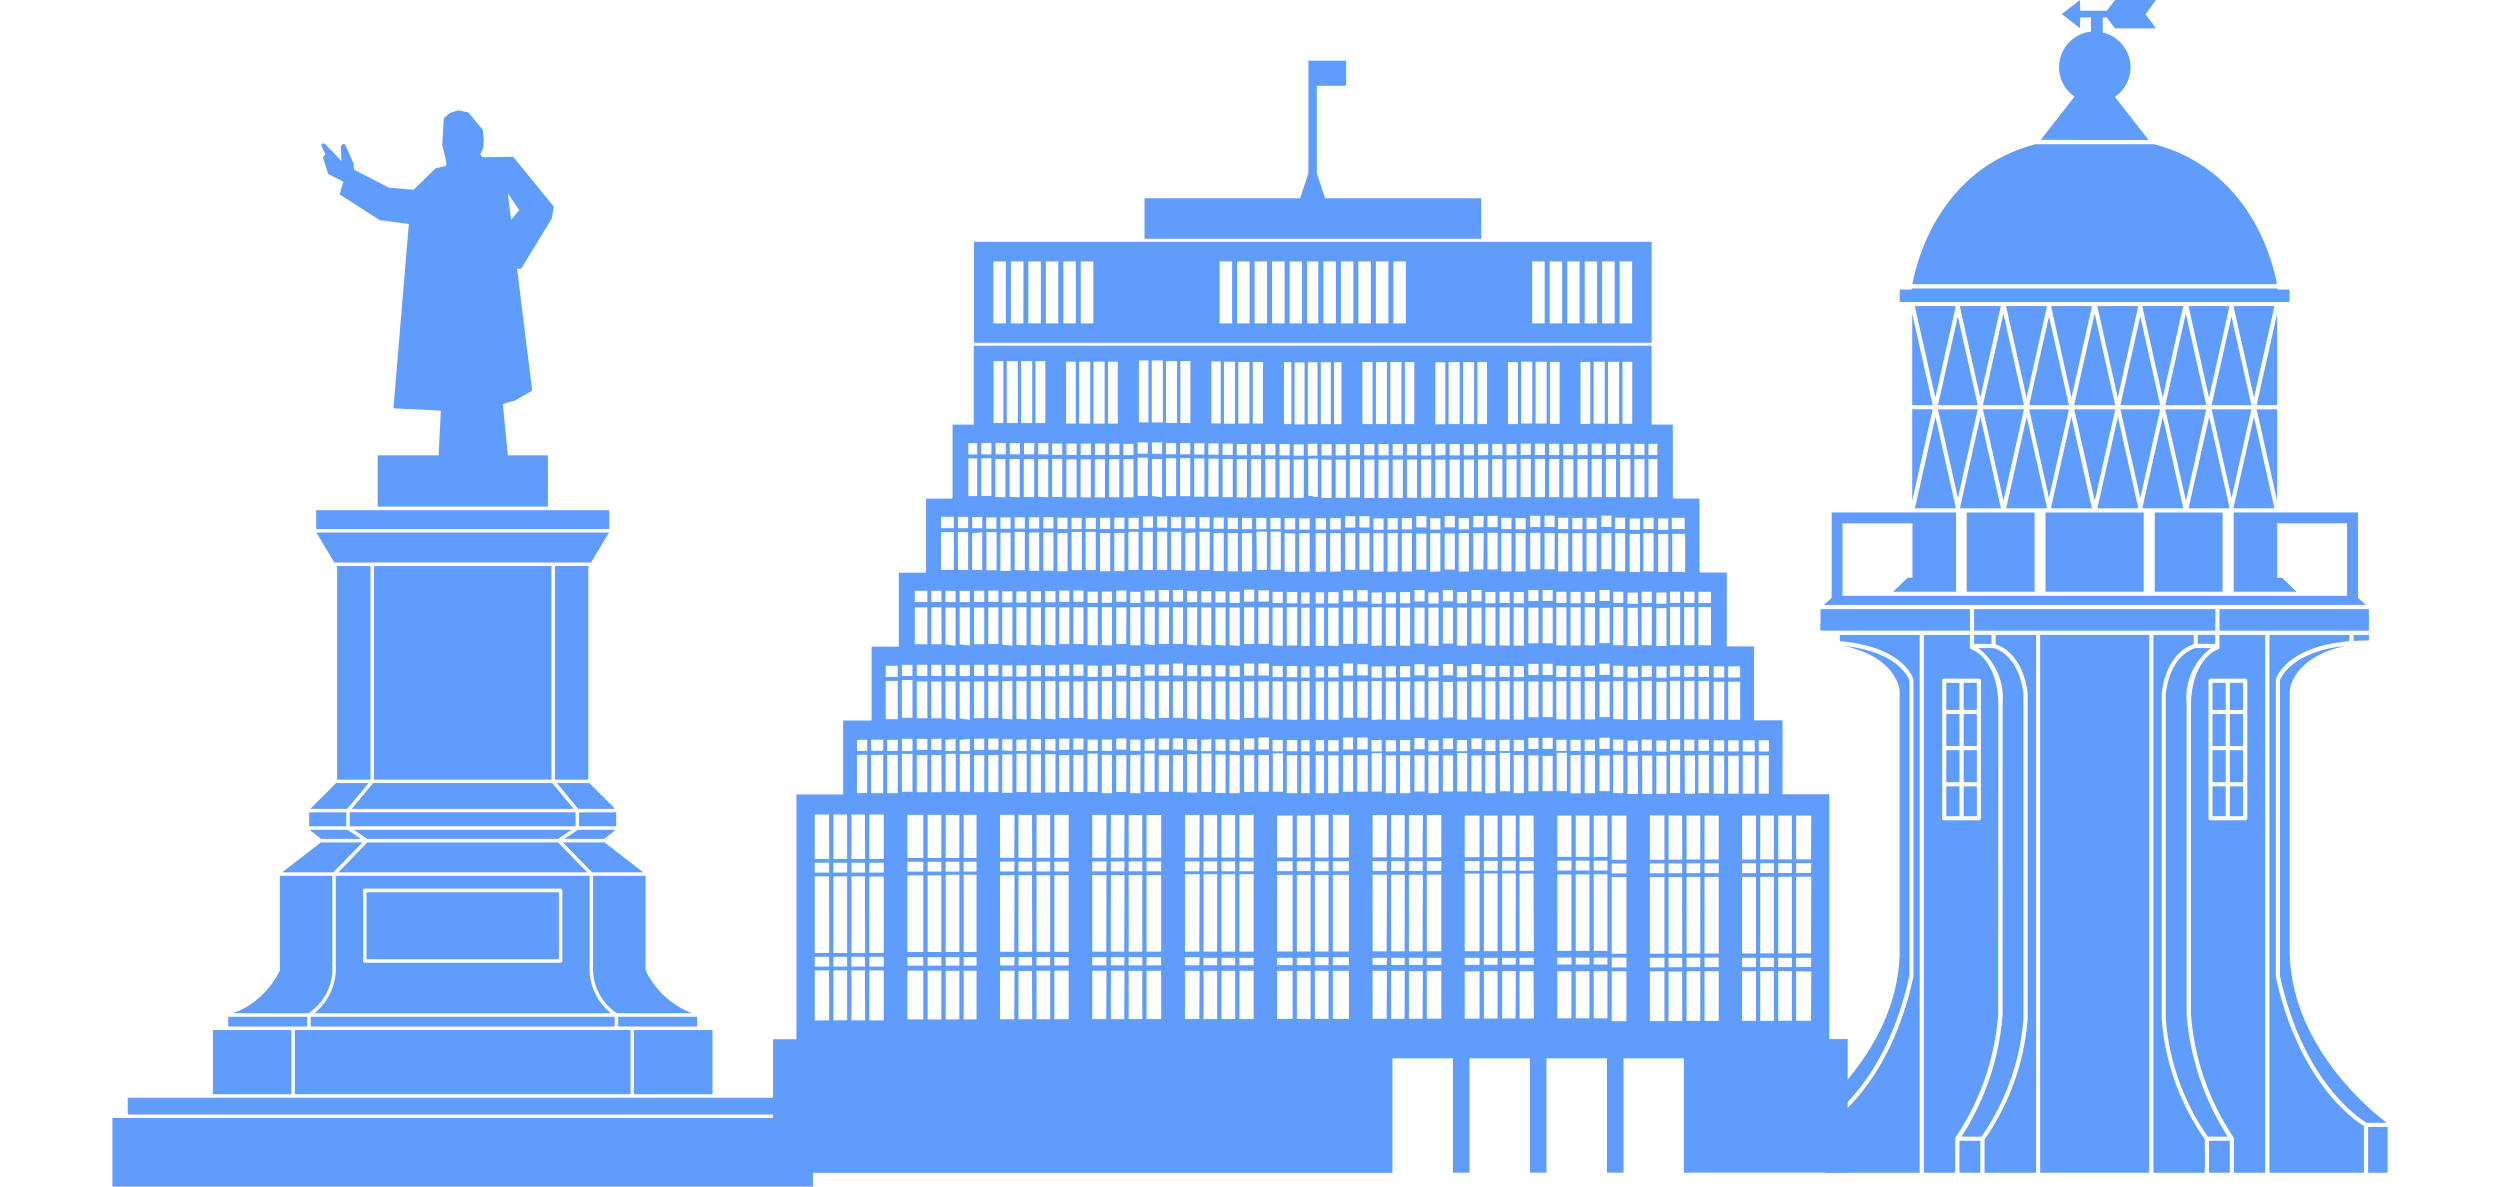 <svg xmlns="http://www.w3.org/2000/svg" width="101.999" height="48.416" viewBox="0 0 111.999 58.416">
  <g id="Layer_2" data-name="Layer 2" transform="translate(0)">
    <g id="Layer_1" data-name="Layer 1" transform="translate(0 0)">
      <path id="Path_42750" data-name="Path 42750" d="M3117.64,607.55l1.01,4.509,1-4.469-.008-.04Z" transform="translate(-3024.424 -592.482)" fill="#609cfc"/>
      <path id="Path_42751" data-name="Path 42751" d="M3134.731,607.59l1,4.469,1.011-4.509h-2Z" transform="translate(-3039.292 -592.482)" fill="#609cfc"/>
      <path id="Path_42752" data-name="Path 42752" d="M3143.42,614.879h2.021l-1.011-4.509Z" transform="translate(-3046.852 -594.935)" fill="#609cfc"/>
      <path id="Path_42753" data-name="Path 42753" d="M3119.656,653.9l-1-4.469-1.01,4.509h2Z" transform="translate(-3024.424 -628.916)" fill="#609cfc"/>
      <path id="Path_42754" data-name="Path 42754" d="M3102.216,653.939l-1.011-4.509-1,4.469.009.04Z" transform="translate(-3009.252 -628.916)" fill="#609cfc"/>
      <path id="Path_42755" data-name="Path 42755" d="M3082.13,651.125l1.01-4.508h-1.01Z" transform="translate(-2993.532 -626.47)" fill="#609cfc"/>
      <path id="Path_42756" data-name="Path 42756" d="M3100.2,607.59l1,4.469,1.012-4.509h-2Z" transform="translate(-3009.252 -592.482)" fill="#609cfc"/>
      <path id="Path_42757" data-name="Path 42757" d="M3083.12,607.55l1.01,4.509,1-4.469-.01-.04Z" transform="translate(-2994.394 -592.482)" fill="#609cfc"/>
      <path id="Path_42758" data-name="Path 42758" d="M3082.13,614.879h1.01l-1.01-4.509Z" transform="translate(-2993.532 -594.935)" fill="#609cfc"/>
      <path id="Path_42759" data-name="Path 42759" d="M3136.735,653.939l-1.01-4.509-1,4.469.009.04Z" transform="translate(-3039.291 -628.916)" fill="#609cfc"/>
      <path id="Path_42760" data-name="Path 42760" d="M3109.9,651.125l1.01-4.508h-2.021Z" transform="translate(-3016.811 -626.47)" fill="#609cfc"/>
      <path id="Path_42761" data-name="Path 42761" d="M3103.819,739.211c-.252-1.91-1.364-2.211-1.481-2.231h-.75a3.07,3.07,0,0,1,1.206,2.731v15.3a12.876,12.876,0,0,1-2.024,6.022h.984a11.747,11.747,0,0,0,2.065-5.786Z" transform="translate(-3009.747 -705.079)" fill="#609cfc"/>
      <rect id="Rectangle_4130" data-name="Rectangle 4130" width="0.856" height="0.445" transform="translate(91.644 31.251)" fill="#609cfc"/>
      <path id="Path_42762" data-name="Path 42762" d="M3126.4,615.836h1.958l-.983-4.366Z" transform="translate(-3032.045 -595.893)" fill="#609cfc"/>
      <path id="Path_42763" data-name="Path 42763" d="M3127.374,650.984l.983-4.364H3126.4Z" transform="translate(-3032.045 -626.47)" fill="#609cfc"/>
      <path id="Path_42764" data-name="Path 42764" d="M3085.135,653.9l-1-4.469-1.01,4.509h2Z" transform="translate(-2994.394 -628.916)" fill="#609cfc"/>
      <path id="Path_42765" data-name="Path 42765" d="M3108.889,614.879h2.021l-1.01-4.509Z" transform="translate(-3016.811 -594.935)" fill="#609cfc"/>
      <path id="Path_42766" data-name="Path 42766" d="M3093.828,646.62h-1.958l.984,4.364Z" transform="translate(-3002.005 -626.47)" fill="#609cfc"/>
      <path id="Path_42767" data-name="Path 42767" d="M3091.87,615.836h1.958l-.978-4.366Z" transform="translate(-3002.005 -595.893)" fill="#609cfc"/>
      <rect id="Rectangle_4131" data-name="Rectangle 4131" width="0.65" height="1.574" transform="translate(91.13 35.151)" fill="#609cfc"/>
      <path id="Path_42768" data-name="Path 42768" d="M3090.259,735.382c-.065-2.262-1.317-2.669-1.33-2.672a.1.1,0,0,1-.072-.1V732h-2.263v26.477h1.54V756.8a.086.086,0,0,1,.008-.036v-.01l.008-.015a12.524,12.524,0,0,0,2.1-6.067Zm-.855,5.646a.1.1,0,0,1-.1.1h-1.712a.1.1,0,0,1-.1-.1v-6.772a.1.1,0,0,1,.1-.1h1.711a.1.1,0,0,1,.1.1Z" transform="translate(-2997.42 -700.746)" fill="#609cfc"/>
      <rect id="Rectangle_4132" data-name="Rectangle 4132" width="0.65" height="1.335" transform="translate(90.274 33.611)" fill="#609cfc"/>
      <rect id="Rectangle_4133" data-name="Rectangle 4133" width="0.65" height="1.335" transform="translate(91.13 33.611)" fill="#609cfc"/>
      <rect id="Rectangle_4134" data-name="Rectangle 4134" width="1.026" height="1.574" transform="translate(90.924 56.157)" fill="#609cfc"/>
      <rect id="Rectangle_4135" data-name="Rectangle 4135" width="0.65" height="1.471" transform="translate(91.13 38.709)" fill="#609cfc"/>
      <path id="Path_42769" data-name="Path 42769" d="M3110.031,732.465c.3.093,1.33.54,1.574,2.392a.033.033,0,0,1,0,.014v16.046a11.933,11.933,0,0,1-2.121,5.919v1.642h2.539V732h-1.99Z" transform="translate(-3017.325 -700.746)" fill="#609cfc"/>
      <rect id="Rectangle_4136" data-name="Rectangle 4136" width="0.65" height="1.471" transform="translate(90.274 38.709)" fill="#609cfc"/>
      <path id="Path_42770" data-name="Path 42770" d="M3130.54,731.99v26.479h5.371V731.99h-5.371Z" transform="translate(-3035.646 -700.738)" fill="#609cfc"/>
      <rect id="Rectangle_4137" data-name="Rectangle 4137" width="0.958" height="2.257" transform="translate(83.158 54.935)" fill="#609cfc"/>
      <path id="Path_42771" data-name="Path 42771" d="M3133.425,498.573h2.656l-1.658-2.124a1.76,1.76,0,0,0-.6-3.168v-.732h.2l.41.53h2.01l-.512-.7.512-.7h-2.01l-.41.53h-1.311l-.007-.53s-.6.464-.843.65c-.021.019-.04.032-.054.044l.054.044c.244.191.843.65.843.65l.007-.53h.532v.7a1.761,1.761,0,0,0-.81,3.2l-1.659,2.124Z" transform="translate(-3035.846 -491.681)" fill="#609cfc"/>
      <path id="Path_42772" data-name="Path 42772" d="M3045.922,752.351V737.8c-.047-.13-.574-1.417-3.261-1.7,2.725.578,2.782,2.236,2.782,2.236v13.005c-.161,4.7-4.292,7.888-4.777,8.246h.984C3041.919,759.43,3044.761,757.675,3045.922,752.351Z" transform="translate(-2957.464 -704.313)" fill="#609cfc"/>
      <path id="Path_42773" data-name="Path 42773" d="M3048.167,732h-.754v.275c.267,0,.521.009.754.025Z" transform="translate(-2963.327 -701.284)" fill="#609cfc"/>
      <path id="Path_42774" data-name="Path 42774" d="M3054.766,722.25h-7.356v1.057h7.356Z" transform="translate(-2963.326 -692.264)" fill="#609cfc"/>
      <path id="Path_42775" data-name="Path 42775" d="M3078.01,601.537h18.581v-.615h-.581a.27.27,0,0,0-.008-.052h-18.011l-.007.052h-.582v.615Z" transform="translate(-2989.418 -586.67)" fill="#609cfc"/>
      <rect id="Rectangle_4138" data-name="Rectangle 4138" width="0.65" height="1.574" transform="translate(90.274 36.93)" fill="#609cfc"/>
      <path id="Path_42776" data-name="Path 42776" d="M3049.958,732.311c3.132.266,3.6,1.812,3.621,1.884a.262.262,0,0,1,0,.028V748.8a.147.147,0,0,1,0,.021c-1.14,5.254-3.924,7.105-4.343,7.359v2.3h4.65V732h-3.934Z" transform="translate(-2964.92 -700.746)" fill="#609cfc"/>
      <rect id="Rectangle_4139" data-name="Rectangle 4139" width="0.65" height="1.574" transform="translate(91.13 36.93)" fill="#609cfc"/>
      <rect id="Rectangle_4140" data-name="Rectangle 4140" width="0.65" height="1.574" transform="translate(90.274 35.151)" fill="#609cfc"/>
      <rect id="Rectangle_4141" data-name="Rectangle 4141" width="3.343" height="3.9" transform="translate(91.279 25.229)" fill="#609cfc"/>
      <path id="Path_42777" data-name="Path 42777" d="M3169.26,607.59l1,4.469,1.01-4.509h-2Z" transform="translate(-3069.331 -592.482)" fill="#609cfc"/>
      <path id="Path_42778" data-name="Path 42778" d="M3152.17,607.55l1.01,4.509,1-4.469-.009-.04Z" transform="translate(-3054.464 -592.482)" fill="#609cfc"/>
      <path id="Path_42779" data-name="Path 42779" d="M3170.263,649.43l-1,4.469.01.04h2Z" transform="translate(-3069.33 -628.916)" fill="#609cfc"/>
      <path id="Path_42780" data-name="Path 42780" d="M3188.717,653.9l-1-4.469-1.011,4.509h2Z" transform="translate(-3084.502 -628.916)" fill="#609cfc"/>
      <path id="Path_42781" data-name="Path 42781" d="M3213.484,646.62h-1.011l1.011,4.508Z" transform="translate(-3106.921 -626.47)" fill="#609cfc"/>
      <path id="Path_42782" data-name="Path 42782" d="M3145.446,646.62h-2.021l1.01,4.508Z" transform="translate(-3046.852 -626.47)" fill="#609cfc"/>
      <path id="Path_42783" data-name="Path 42783" d="M3186.7,607.55l1.01,4.509,1-4.469-.009-.04Z" transform="translate(-3084.501 -592.482)" fill="#609cfc"/>
      <path id="Path_42784" data-name="Path 42784" d="M3205.8,607.55h-2l-.009.04,1,4.469Z" transform="translate(-3099.369 -592.482)" fill="#609cfc"/>
      <path id="Path_42785" data-name="Path 42785" d="M3213.484,610.37l-1.011,4.509h1.011Z" transform="translate(-3106.921 -594.935)" fill="#609cfc"/>
      <path id="Path_42786" data-name="Path 42786" d="M3154.187,653.9l-1-4.469-1.01,4.509h2Z" transform="translate(-3054.464 -628.916)" fill="#609cfc"/>
      <path id="Path_42787" data-name="Path 42787" d="M3178.962,651.125l1-4.505h-2.02Z" transform="translate(-3076.889 -626.47)" fill="#609cfc"/>
      <path id="Path_42788" data-name="Path 42788" d="M3179.133,755.027v-15.3a3.071,3.071,0,0,1,1.206-2.73h-.75c-.116.026-1.228.32-1.48,2.231v16.033a11.727,11.727,0,0,0,2.066,5.786h.983A13.044,13.044,0,0,1,3179.133,755.027Z" transform="translate(-3077.029 -705.096)" fill="#609cfc"/>
      <rect id="Rectangle_4142" data-name="Rectangle 4142" width="0.856" height="0.445" transform="translate(102.659 31.251)" fill="#609cfc"/>
      <path id="Path_42789" data-name="Path 42789" d="M3160.929,615.836h1.957l-.978-4.366Z" transform="translate(-3062.083 -595.893)" fill="#609cfc"/>
      <path id="Path_42790" data-name="Path 42790" d="M3162.887,646.62h-1.957l.979,4.364Z" transform="translate(-3062.083 -626.47)" fill="#609cfc"/>
      <path id="Path_42791" data-name="Path 42791" d="M3205.8,653.939l-1.011-4.509-1,4.469.008.04Z" transform="translate(-3099.37 -628.916)" fill="#609cfc"/>
      <path id="Path_42792" data-name="Path 42792" d="M3177.95,614.879h2.016l-1.009-4.509Z" transform="translate(-3076.891 -594.935)" fill="#609cfc"/>
      <path id="Path_42793" data-name="Path 42793" d="M3197.407,646.62h-1.957l.983,4.364Z" transform="translate(-3092.114 -626.47)" fill="#609cfc"/>
      <path id="Path_42794" data-name="Path 42794" d="M3195.45,615.836h1.957l-.979-4.366Z" transform="translate(-3092.114 -595.893)" fill="#609cfc"/>
      <rect id="Rectangle_4143" data-name="Rectangle 4143" width="0.65" height="1.574" transform="translate(103.379 35.151)" fill="#609cfc"/>
      <path id="Path_42795" data-name="Path 42795" d="M3189.026,732.614a.1.1,0,0,1-.073.1c-.014,0-1.265.415-1.331,2.673v15.288a12.5,12.5,0,0,0,2.1,6.067.042.042,0,0,1,.007.015l.007.01a.114.114,0,0,1,0,.036v1.672h1.54V732h-2.257Zm1.369,1.642v6.774a.1.1,0,0,1-.029.07.1.1,0,0,1-.069.029h-1.712a.1.1,0,0,1-.1-.1v-6.774a.1.1,0,0,1,.1-.1h1.71a.1.1,0,0,1,.1.1Z" transform="translate(-3085.302 -700.746)" fill="#609cfc"/>
      <rect id="Rectangle_4144" data-name="Rectangle 4144" width="0.65" height="1.335" transform="translate(104.233 33.611)" fill="#609cfc"/>
      <rect id="Rectangle_4145" data-name="Rectangle 4145" width="0.65" height="1.335" transform="translate(103.379 33.611)" fill="#609cfc"/>
      <rect id="Rectangle_4146" data-name="Rectangle 4146" width="1.026" height="1.574" transform="translate(103.207 56.157)" fill="#609cfc"/>
      <rect id="Rectangle_4147" data-name="Rectangle 4147" width="0.65" height="1.471" transform="translate(103.379 38.709)" fill="#609cfc"/>
      <path id="Path_42796" data-name="Path 42796" d="M3173.823,734.871v-.019c.244-1.852,1.268-2.3,1.574-2.392V732h-1.984v26.479h2.531V756.84a11.949,11.949,0,0,1-2.122-5.918Z" transform="translate(-3072.941 -700.746)" fill="#609cfc"/>
      <rect id="Rectangle_4148" data-name="Rectangle 4148" width="0.65" height="1.471" transform="translate(104.233 38.709)" fill="#609cfc"/>
      <rect id="Rectangle_4149" data-name="Rectangle 4149" width="0.958" height="2.257" transform="translate(111.041 55.473)" fill="#609cfc"/>
      <path id="Path_42797" data-name="Path 42797" d="M3221.792,751.3V738.3s.056-1.656,2.781-2.236c-2.687.286-3.212,1.574-3.261,1.7v14.557c1.157,5.32,4.008,7.082,4.27,7.23h.984C3226.081,759.188,3221.95,756,3221.792,751.3Z" transform="translate(-3114.611 -704.279)" fill="#609cfc"/>
      <path id="Path_42798" data-name="Path 42798" d="M3249.946,732.271V732h-.755v.3C3249.425,732.279,3249.671,732.271,3249.946,732.271Z" transform="translate(-3138.865 -700.746)" fill="#609cfc"/>
      <path id="Path_42799" data-name="Path 42799" d="M3100.131,553.153c-.207-1.127-1.321-5.648-6.055-6.893h-5.837c-4.733,1.246-5.853,5.767-6.056,6.893h17.947Z" transform="translate(-2993.576 -539.163)" fill="#609cfc"/>
      <path id="Path_42800" data-name="Path 42800" d="M3205.767,722.25h-7.355v1.06h7.355Z" transform="translate(-3094.689 -692.264)" fill="#609cfc"/>
      <path id="Path_42801" data-name="Path 42801" d="M3116.468,723.31h.959v-1.06H3105.55v1.06Z" transform="translate(-3013.906 -692.264)" fill="#609cfc"/>
      <rect id="Rectangle_4150" data-name="Rectangle 4150" width="0.65" height="1.574" transform="translate(104.233 36.93)" fill="#609cfc"/>
      <path id="Path_42802" data-name="Path 42802" d="M3217.654,748.82a.144.144,0,0,1,0-.021V734.221a.129.129,0,0,1,0-.027c.021-.072.492-1.617,3.621-1.884V732h-3.935v26.477h4.653v-2.3C3221.579,755.929,3218.786,754.072,3217.654,748.82Z" transform="translate(-3111.157 -700.746)" fill="#609cfc"/>
      <rect id="Rectangle_4151" data-name="Rectangle 4151" width="0.65" height="1.574" transform="translate(103.379 36.93)" fill="#609cfc"/>
      <rect id="Rectangle_4152" data-name="Rectangle 4152" width="0.65" height="1.574" transform="translate(104.233 35.151)" fill="#609cfc"/>
      <path id="Path_42803" data-name="Path 42803" d="M3075.266,690.23l-.388-.351v-4.2h-6.119v3.9h3.094l-.712-.689h-.24v-2.677h3.442v3.568h-24.838v-3.568h3.443v2.677h-.24l-.712.689h3.095v-3.9h-6.12v4.2l-.388.351h26.683Z" transform="translate(-2964.337 -660.451)" fill="#609cfc"/>
      <rect id="Rectangle_4153" data-name="Rectangle 4153" width="3.343" height="3.9" transform="translate(100.534 25.229)" fill="#609cfc"/>
      <path id="Path_42804" data-name="Path 42804" d="M3137.44,689.58v-3.9h-4.833v3.9Z" transform="translate(-3037.448 -660.451)" fill="#609cfc"/>
      <path id="Path_42805" data-name="Path 42805" d="M86.484,713.025V702.51H84.812l.03.051v10.464Z" transform="translate(-73.781 -674.646)" fill="#609cfc"/>
      <path id="Path_42806" data-name="Path 42806" d="M74.64,802.34l.56.446h1.967l-.661-.446Z" transform="translate(-64.933 -761.492)" fill="#609cfc"/>
      <path id="Path_42807" data-name="Path 42807" d="M68.2,807.1H66.148l-1.908,1.475h2.518Z" transform="translate(-55.885 -765.633)" fill="#609cfc"/>
      <path id="Path_42808" data-name="Path 42808" d="M50.669,824.159V819.77H48.088v4.652a4.209,4.209,0,0,1-2.288,2.112h3.693A2.643,2.643,0,0,0,50.669,824.159Z" transform="translate(-39.843 -776.656)" fill="#609cfc"/>
      <path id="Path_42809" data-name="Path 42809" d="M77.752,784.65h-1.6l-1.271,1.271H76.7Z" transform="translate(-65.142 -746.103)" fill="#609cfc"/>
      <rect id="Rectangle_4154" data-name="Rectangle 4154" width="3.864" height="3.16" transform="translate(4.946 50.706)" fill="#609cfc"/>
      <path id="Path_42810" data-name="Path 42810" d="M76.45,826.536h14.6A2.831,2.831,0,0,1,90,824.144V819.77H77.5v4.375A2.843,2.843,0,0,1,76.45,826.536Zm2.393-6.05a.086.086,0,0,1,.026-.061.085.085,0,0,1,.062-.025h9.64a.085.085,0,0,1,.086.086v3.475a.086.086,0,0,1-.086.086h-9.64a.087.087,0,0,1-.088-.086Z" transform="translate(-66.507 -776.656)" fill="#609cfc"/>
      <path id="Path_42811" data-name="Path 42811" d="M47.727,873.6v-.481H43.84v.481Z" transform="translate(-38.139 -823.067)" fill="#609cfc"/>
      <rect id="Rectangle_4155" data-name="Rectangle 4155" width="1.826" height="0.687" transform="translate(9.687 39.989)" fill="#609cfc"/>
      <path id="Path_42812" data-name="Path 42812" d="M69.06,878.14v3.16H85.585v-3.16Z" transform="translate(-60.079 -827.435)" fill="#609cfc"/>
      <path id="Path_42813" data-name="Path 42813" d="M75.06,873.6H90.023v-.481H75.06Z" transform="translate(-65.299 -823.067)" fill="#609cfc"/>
      <path id="Path_42814" data-name="Path 42814" d="M96.7,802.786h4.7l.662-.446H91.34l.662.446Z" transform="translate(-79.461 -761.492)" fill="#609cfc"/>
      <path id="Path_42815" data-name="Path 42815" d="M91.588,808.575h6.128L96.28,807.1H86.9l-1.436,1.475Z" transform="translate(-74.346 -765.633)" fill="#609cfc"/>
      <path id="Path_42816" data-name="Path 42816" d="M99,702.51v10.515h8.736V702.51Z" transform="translate(-86.124 -674.646)" fill="#609cfc"/>
      <path id="Path_42817" data-name="Path 42817" d="M96.042,785.921H101.5l-1.049-1.271H91.63l-1.05,1.271Z" transform="translate(-78.8 -746.103)" fill="#609cfc"/>
      <path id="Path_42818" data-name="Path 42818" d="M89.84,796.426h11.115v-.689H89.84Z" transform="translate(-78.156 -755.751)" fill="#609cfc"/>
      <path id="Path_42819" data-name="Path 42819" d="M169.133,713.025V702.56l.031-.051h-1.672v10.516Z" transform="translate(-145.708 -674.646)" fill="#609cfc"/>
      <path id="Path_42820" data-name="Path 42820" d="M173.067,802.786l.558-.446h-1.864l-.662.446Z" transform="translate(-148.848 -761.492)" fill="#609cfc"/>
      <path id="Path_42821" data-name="Path 42821" d="M170.5,807.1l1.437,1.475h2.52l-1.908-1.475Z" transform="translate(-148.326 -765.633)" fill="#609cfc"/>
      <path id="Path_42822" data-name="Path 42822" d="M181.89,819.77v4.38a.024.024,0,0,1,0,.009,2.65,2.65,0,0,0,1.18,2.377h3.693a4.21,4.21,0,0,1-2.286-2.112V819.77Z" transform="translate(-158.23 -776.656)" fill="#609cfc"/>
      <path id="Path_42823" data-name="Path 42823" d="M168.23,784.65l1.05,1.271h1.82l-1.271-1.271Z" transform="translate(-146.351 -746.103)" fill="#609cfc"/>
      <rect id="Rectangle_4156" data-name="Rectangle 4156" width="3.864" height="3.16" transform="translate(25.675 50.706)" fill="#609cfc"/>
      <path id="Path_42824" data-name="Path 42824" d="M91.547,682.307v-.928H77.12v.928Z" transform="translate(-67.09 -656.264)" fill="#609cfc"/>
      <path id="Path_42825" data-name="Path 42825" d="M105.642,829.245v-3.3H96.17v3.3Z" transform="translate(-83.663 -782.023)" fill="#609cfc"/>
      <path id="Path_42826" data-name="Path 42826" d="M191.43,873.6h3.887v-.481H191.43Z" transform="translate(-166.534 -823.067)" fill="#609cfc"/>
      <rect id="Rectangle_4157" data-name="Rectangle 4157" width="1.826" height="0.687" transform="translate(22.974 39.989)" fill="#609cfc"/>
      <path id="Path_42827" data-name="Path 42827" d="M38.785,904.586v-.824H5.81v.824Z" transform="translate(-5.055 -849.723)" fill="#609cfc"/>
      <path id="Path_42828" data-name="Path 42828" d="M17.242,911.42H0V914.8H34.486V911.42Z" transform="translate(0 -856.387)" fill="#609cfc"/>
      <path id="Path_42829" data-name="Path 42829" d="M91.606,689.83H77.2l.885,1.475H90.719Z" transform="translate(-67.16 -663.614)" fill="#609cfc"/>
      <path id="Path_42830" data-name="Path 42830" d="M79.243,532.184l-.122.165.26.827.747.369-.185.632,1.977,1.267,1.43.186-.758,9.076,2.333.114-.109,2.2h-3v2.525h8.38v-2.525H88.223c-.084-.861-.239-2.471-.246-2.511a2.817,2.817,0,0,1,.56-.168l.885-.506-.744-6h.2l1.509-2.471.1-.58-2-2.459-1.492.017-.13-.13.153-.324.02-.4L86.991,531l-.714-.861-.511-.1-.408.13-.287.26-.077,1.315.2.823-.009.2-.52.124-1.082,1.058-1.211-.105-1.72-.885-.02-.3-.419-.937c-.13-.1-.212.107-.212.107l.033.7-.807-.831c-.225-.1-.177.1-.177.1Zm9.541,2.764-.4.475-.161-1.3Z" transform="translate(-68.758 -524.606)" fill="#609cfc"/>
      <path id="Path_42831" data-name="Path 42831" d="M2698.9,592.317h16.681V587.35H2682.22v4.967Zm15.107-4h.614v3.049h-.614Zm-.863,0h.617v3.049h-.617Zm-.86,0h.615v3.049h-.615Zm-.861,0h.615v3.049h-.615Zm-.861,0h.616v3.049h-.616Zm-.86,0h.614v3.049h-.614Zm-6.833,0h.615v3.049h-.618Zm-.863,0h.617v3.049h-.617Zm-.861,0h.617v3.049h-.617Zm-.86,0h.614v3.049h-.614Zm-.862,0h.616v3.049h-.616Zm-15.629,3.049h-.617v-3.049h.617Zm.86,0h-.615v-3.049h.621Zm.861,0h-.615v-3.049h.615Zm.861,0h-.616v-3.049h.616Zm.86,0h-.616v-3.049h.616Zm.862,0h-.617v-3.049h.617Zm6.832,0h-.616v-3.049h.616Zm.861,0h-.615v-3.049h.615Zm.861,0h-.615v-3.049h.615Zm.861,0h-.616v-3.049h.616Zm.861,0h-.615v-3.049h.615Zm.246-3.049h.553v3.049h-.553Z" transform="translate(-2639.811 -575.446)" fill="#609cfc"/>
      <path id="Path_42832" data-name="Path 42832" d="M2755.091,527.539h8.282v-1.994h-7.684l-.408-1.225v-4.315h1.445V518.77h-1.861v5.551l-.41,1.225H2746.8v1.994h8.287Z" transform="translate(-2695.992 -515.785)" fill="#609cfc"/>
      <path id="Path_42833" data-name="Path 42833" d="M2658.245,660.8V648.751h-2.3v-3.639h-1.4v-3.639H2653.2v-3.639h-1.311l-.033-.1v-3.541h-1.287l-.025-.072v-3.568H2649.5V626.67h-33.368v3.884h-1.042v3.572l-.025.072h-1.279v3.547l-.034.1h-1.309v3.639h-1.34v3.639h-1.4v3.639h-2.3v12.05h-1.152v6.576h30.492v-5.636h2.975v5.628h.818v-5.628h2.973v5.628h.816v-5.628h2.975v5.628h.818v-5.628h2.969v5.628h8.065V660.8Zm-47.166-14.734h.595v.542h-.595Zm0,.744h.595V648.7h-.595Zm-2.066,13.071h-.709v-2.459h.706Zm0-2.647h-.709v-.482h.706Zm0-.672h-.709v-3.771h.706Zm0-3.956h-.709v-.485h.706Zm0-.671h-.709v-2.187h.706Zm.885,7.946h-.674v-2.459h.674Zm0-2.647h-.674v-.482h.674Zm0-.672h-.674v-3.771h.674Zm0-3.956h-.674v-.485h.674Zm0-.671h-.674v-2.187h.674Zm.885,7.946h-.674v-2.459h.668Zm0-2.647h-.674v-.482h.668Zm0-.672h-.674v-3.771h.668Zm0-3.956h-.674v-.485h.668Zm0-.671h-.674v-2.187h.668Zm.1-3.238h-.5v-1.887h.5Zm0-2.08h-.5v-.548h.5Zm.819,13.265h-.711v-2.459h.711Zm0-2.647h-.711v-.482h.711Zm0-.672h-.711V652.8h.711Zm0-3.956h-.711v-.485h.711Zm0-.671h-.711v-2.187h.711Zm.688-3.238h-.521v-1.887h.521Zm0-2.08h-.521v-.548h.521Zm0-1.561h-.59v-1.885h.59Zm0-2.081h-.59v-.549h.59Zm39.414-4.19h.619v.552h-.619Zm0,.747h.619v1.885h-.619Zm0,2.895h.52v.549h-.52Zm0,.744h.52v1.887h-.52Zm0,2.895h.52v.544h-.52Zm0,.744h.52V648.7h-.52Zm-.7-1.752v-1.886h.505v1.888Zm.5,1.008v.544h-.5v-.548Zm-.5-3.091v-.549h.505v.549Zm0-1.561v-1.882h.505v1.885Zm0-2.08v-.552h.505v.552Zm-.611-4.194h.634v.556h-.634Zm-.089,3.639h.5v.551h-.5Zm0,.747h.5v1.885h-.5Zm0,2.895h.5v.549h-.5Zm0,.744h.5v1.887h-.5Zm0,2.895h.5v.548h-.5Zm0,.744h.5v1.887h-.5Zm-1.059-15.306h.437v.556h-.437Zm0,.75h.437v1.881h-.437Zm-.335,12.809V643.17h.5v1.888Zm.5,1.008v.542h-.5v-.548Zm-.5-3.09v-.549h.5v.549Zm0-1.561v-1.884h.5v1.885Zm0-2.08v-.552h.5v.552Zm.088-1.561V635.9h.5v1.882Zm0-2.08v-.556h.5v.556Zm-.448-4.194h.5v.556h-.5Zm0,.75h.5v1.881h-.5Zm-.585-4.786h.482v3.049h-.482Zm-.115,4.033h.506v.555h-.506Zm0,.75h.506v1.881h-.506Zm-.344,14.361v-.548h.5v.548Zm.5.2v1.887h-.5V646.81Zm-.5-1.752v-1.882h.5v1.888Zm0-2.081v-.549h.5v.549Zm0-1.561v-1.88h.5v1.885Zm0-2.08v-.552h.5v.552Zm.09-1.561V635.9h.5v1.882Zm0-2.08v-.556h.5v.556Zm-.343-8.23h.548v3.049h-.548Zm-.105,4.033h.5v.555h-.5Zm0,.75h.5v1.881h-.5Zm-.6-4.786h.547v3.049h-.548Zm-.1,4.033h.5v.556h-.5Zm0,.751h.5v1.881h-.5Zm-.341,14.371v-.548h.506v.548Zm.506.2v1.887h-.506v-1.882Zm-.506-1.752v-1.882h.506v1.888Zm0-2.081v-.549h.506v.549Zm0-1.561v-1.88h.506v1.885Zm0-2.08v-.552h.506v.552Zm.089-1.561V635.9h.5v1.882Zm0-2.08v-.556h.5v.556Zm-.295-8.23h.481v3.049H2646Zm-.152,4.033h.5v.555h-.5Zm0,.75h.5v1.881h-.5Zm-.341,14.367v-.548h.5v.548Zm.5.2v1.887h-.5v-1.882Zm-.5-1.752v-1.882h.5v1.888Zm0-2.081v-.549h.5v.549Zm0-1.561v-1.88h.5v1.885Zm0-2.08v-.552h.5v.552Zm.089-1.561V635.9h.5v1.882Zm0-2.08v-.556h.5v.556Zm-.448-4.194h.5v.555h-.5Zm0,.75h.5v1.881h-.5Zm-.341,12.8v-1.878h.5v1.888Zm.5,1.008v.552h-.5v-.548Zm-.5-3.09v-.549h.5v.549Zm0-1.561v-1.874h.5v1.885Zm0-2.08v-.552h.5v.552Zm.088-1.561V635.9h.5v1.882Zm0-2.081v-.555h.5v.555Zm-.4-8.23h.476v3.049h-.476Zm-.043,4.033h.5v.555h-.5Zm0,.75h.5v1.881h-.5Zm-.666-4.786h.547V630.5h-.547Zm-.034,4.033h.5v.555h-.5Zm0,.751h.5v1.881h-.5Zm-.676-4.786h.548V630.5h-.548Zm-.024,4.033h.5v.556h-.5Zm0,.75h.5v1.881h-.5Zm-.341,14.38v-.548h.5v.548Zm.5.2V648.7h-.5v-1.882Zm-.5-1.752v-1.882h.5v1.888Zm0-2.081v-.549h.5v.549Zm0-1.561v-1.88h.5v1.885Zm0-2.08v-.552h.5v.552Zm.089-1.561V635.9h.5v1.882Zm0-2.08v-.556h.5v.556Zm-.374-8.23h.492v3.049h-.492Zm-.073,4.033h.5v.555h-.5Zm0,.75h.5v1.881h-.5Zm-.341,12.8v-1.874h.5v1.888Zm.5,1.008v.556h-.5v-.548Zm-.5-3.09v-.549h.5v.549Zm0-1.561v-1.869h.5v1.885Zm0-2.08v-.552h.5v.552Zm.088-1.561V635.9h.5v1.882Zm0-2.081v-.555h.5v.555Zm-.448-4.194h.5v.555h-.5Zm0,.75h.5v1.881h-.5Zm-.34,14.372v-.548h.5v.548Zm.5.2V648.7h-.5v-1.882Zm-.5-1.752v-1.882h.5v1.888Zm0-2.081v-.549h.5v.549Zm0-1.561v-1.88h.5v1.885Zm0-2.08v-.552h.5v.552Zm-.359-5.2v-1.878h.5v1.881Zm0-2.08V631.5h.5v.555Zm-.029-4.591h.47v3.049h-.47Zm-.709,0h.547v3.049h-.547Zm-.3,18.6h.5v.554h-.506Zm-.36-11.931v-1.869h.5v1.881Zm.36,10.924v-1.877h.5v1.888Zm0-2.08v-.549h.5v.549Zm0-1.561v-1.874h.5v1.885Zm0-2.08v-.552h.5v.552Zm.089-1.561V635.9h.5v1.882Zm0-2.081v-.555h.5v.555Zm.251-1.56v-1.869h.5v1.881Zm0-2.08v-.556h.5v.556Zm-.2,0h-.5v-.556h.5Zm-.552-4.59h.548v3.049h-.548Zm-.992,19.157v-.548h.5v.548Zm.5.2V648.7h-.5v-1.882Zm-.5-1.752V643.18h.5v1.887Zm0-2.081v-.549h.5v.549Zm0-1.561v-1.88h.5v1.885Zm0-2.08v-.552h.5v.552Zm.089-1.561V635.9h.5v1.882Zm0-2.08v-.556h.5v.556Zm.251-1.561v-1.879h.5v1.881Zm0-2.08V631.5h.5v.555Zm0-4.591h.492v3.049h-.492Zm-.7,4.033h.5v.556h-.5Zm0,.751h.5v1.881h-.5Zm-2.439,13.811h.5v.558h-.5Zm-.357-11.916v-1.887h.5v1.881Zm.359,10.924V643.18h.5v1.888Zm0-2.081v-.549h.5v.549Zm0-1.561V639.54h.5v1.885Zm0-2.08v-.552h.5v.552Zm.089-1.561V635.9h.5v1.882Zm0-2.08v-.556h.5v.556Zm.252-1.561v-1.886h.5v1.881Zm.359,12.675h.5V648.7h-.5Zm0-.2v-.548h.5v.542Zm0-1.561v-1.882h.5v1.888Zm0-2.081v-.549h.5v.549Zm0-1.561v-1.88h.5v1.885Zm0-2.08v-.552h.5v.552Zm.089-1.561V635.9h.5v1.882Zm0-2.08v-.556h.5v.556Zm.251-1.561v-1.878h.5v1.881Zm.359,12.675h.5V648.7h-.5Zm0-.2v-.548h.5v.549Zm0-1.561v-1.876h.5v1.888Zm0-2.08v-.549h.5v.549Zm0-1.561v-1.869h.5v1.885Zm0-2.081v-.552h.5v.552Zm.09-1.561V635.9h.5v1.882Zm0-2.08v-.556h.5v.556Zm.25-1.561v-1.869h.5v1.881Zm0-2.08v-.555h.5v.555Zm-.1-4.59h.464v3.049h-.464Zm-.1,4.59h-.5v-.555h.5Zm-.615-4.59h.548v3.049h-.548Zm-.086,4.59h-.5v-.555h.5Zm-.624-4.59h.548v3.049h-.548Zm-.076,4.59h-.5v-.555h.5Zm-.59-4.59h.5v3.049h-.5Zm-.618,4.033h.5v.555h-.5Zm0,.75h.5v1.881h-.5Zm-1.682,14.376v-.548h.414v.548Zm.414.2V648.7h-.414v-1.882Zm-.414-1.752v-1.882h.414v1.888Zm0-2.081v-.549h.414v.549Zm0-1.561v-1.88h.414v1.885Zm0-2.08v-.552h.414v.552Zm0-1.561V635.9h.512v1.882Zm0-2.08v-.556h.512v.556Zm.082-3.639h-.472V631.5h.472Zm.2,2.08v-1.88h.5v1.881Zm.332,12.675h.512V648.7h-.512Zm0-.2v-.548h.512v.549Zm0-1.561v-1.876h.512v1.888Zm0-2.08v-.549h.512v.549Zm0-1.561v-1.869h.512v1.885Zm0-2.081v-.552h.512v.552Zm.1-1.561V635.9h.52v1.882Zm0-2.08v-.556h.52v.556Zm.27-1.561v-1.869h.5v1.881Zm0-2.08v-.555h.5v.555Zm-.08-4.591h.366v3.049h-.366Zm-.117,4.591h-.5v-.555h.5Zm-.535-4.591h.492v3.049h-.492Zm-.637,0h.476v3.049h-.476Zm-.329,19.158v-.548h.415v.548Zm.415.2V648.7h-.415v-1.882Zm-.415-1.752V643.18h.415v1.888Zm0-2.081v-.549h.415v.549Zm0-1.561v-1.88h.415v1.885Zm0-2.08v-.552h.415v.552Zm-.1-1.561V635.9h.52v1.882Zm0-2.08v-.556h.52v.556Zm-.225-8.23h.492v3.049h-.492Zm-.045,4.033h.5v.555h-.5Zm0,.75h.5v1.881h-.5Zm.076,3.639v1.882h-.52V635.9Zm-.52-.2v-.556h.52v.556Zm.107,11.115h.513V648.7h-.513Zm0-.2v-.548h.513v.553Zm0-1.561v-1.869h.513v1.888Zm0-2.081v-.549h.513v.549Zm0-1.56V639.54h.513v1.885Zm0-2.081v-.552h.513v.552Zm-.141-11.868h.365v3.049h-.365Zm-.218,4.033h.5v.556h-.5Zm0,.751h.5v1.881h-.5Zm-.341,12.8v-1.869h.5v1.888Zm.5,1.008v.564h-.5v-.548Zm-.5-3.09v-.549h.5v.549Zm0-1.561v-1.862h.5v1.885Zm0-2.081v-.552h.5v.552Zm.394-3.639h-.5v-.556h.5Zm-.756-4.194h.5v.556h-.5Zm0,.751h.5v1.881h-.5Zm.056,2.888v.556h-.5v-.556Zm-.669-7.672h.5V630.5h-.5Zm-.087,4.033h.492v.556h-.5Zm0,.75h.492v1.881h-.5Zm-.447,3.443v-.556h.5v.556Zm.5.2v1.882h-.5V635.9Zm-.679-8.425h.548V630.5h-.548Zm-.076,4.033h.5v.556h-.5Zm0,.75h.5v1.881h-.5Zm.056,3.639v1.882h-.5V635.9Zm-.5-.2v-.556h.5v.556Zm.089,11.115h.5v1.887h-.51Zm0-.2v-.548h.5v.572Zm0-1.561v-1.852h.5v1.888Zm0-2.08v-.549h.5v.549Zm0-1.561v-1.849h.5v1.885Zm0-2.081v-.552h.5v.552Zm-.275-11.868h.547v3.049h-.547Zm-.067,4.033h.5v.555h-.5Zm0,.75h.5v1.881h-.5Zm.056,3.639v1.882h-.5V635.9Zm-.5-.2v-.555h.5v.555Zm.089,11.115h.5v1.887h-.5Zm0-.2v-.548h.5v.58Zm0-1.561v-1.844h.5v1.888Zm0-2.081V642.4h.5v.549Zm0-1.561v-1.841h.5v1.885Zm0-2.08v-.552h.5v.552Zm-.2-11.868h.464v3.049h-.464Zm-.141,4.033h.5v.556h-.51Zm0,.751h.5V634.1h-.51Zm-.359,12.8v-1.839h.5v1.888Zm.5,1.008v.59h-.5v-.548Zm-.5-3.09v-.549h.5v.549Zm0-1.561v-1.835h.5v1.885Zm0-2.081v-.552h.5v.552Zm.415-3.639h-.5v-.556h.5Zm-.757-4.194h.5v.555h-.5Zm0,.75h.5V634.1h-.5Zm.056,3.639v1.882h-.5V635.9Zm-.5-.2v-.555h.5v.555Zm.09,11.115h.5v1.887h-.5Zm0-.2v-.548h.5v.59Zm0-1.561v-1.832h.5v1.888Zm0-2.08v-.549h.5v.549Zm0-1.561v-1.829h.5v1.885Zm0-2.081v-.551h.5v.551Zm-.328-11.868h.492v3.049h-.492Zm-.013,4.033h.5v.556h-.5Zm0,.75h.5v1.866h-.5Zm.055,2.889v.556h-.5V635.1Zm-.751-7.672h.548v3.049h-.548Zm0,4.033h.5v.556h-.5Zm0,.75h.5v1.866h-.5Zm-1.051,12.784v-1.824h.5v1.888Zm.5,1.008v.606h-.5v-.548Zm-.5-3.09v-.549h.5v.549Zm0-1.561v-1.82h.5v1.885Zm0-2.08v-.552h.5v.552Zm.416-3.639h-.5v-.555h.5Zm-.056-1.561v-1.815h.5v1.881Zm0-2.08v-.556h.5v.556Zm.251,3.836h.5v1.882h-.5Zm0-.2v-.555h.5v.555Zm-.26-8.23h.547v3.049h-.547Zm-.633,0h.471v3.049h-.471Zm-.061,4.033h.5v.556h-.5Zm0,.751h.5v1.881h-.5Zm-.363,14.43v-.548h.5v.548Zm.5.2V648.7h-.5v-1.882Zm-.5-1.752v-1.882h.5v1.888Zm0-2.081v-.549h.5v.549Zm0-1.561v-1.88h.5v1.885Zm0-2.08v-.552h.5v.552Zm.416-3.639h-.5v-.556h.5Zm-.758-4.194h.5v.555h-.5Zm0,.75h.5v1.881h-.5Zm-1.759,12.8v-1.878h.5v1.888Zm.5,1.008v.552h-.5v-.548Zm-.5-3.09v-.549h.5v.549Zm0-1.561v-1.874h.5v1.885Zm0-2.08v-.552h.5v.552Zm-1.488-3.639v-.555h.5v.555Zm.5.2v1.882h-.5V635.9Zm-.056-1.759v-1.869h.5v1.881Zm.252,1.008h.5v.555h-.5Zm.448-1.008v-1.869h.5v1.881Zm.253,1.008h.5v.555h-.5Zm.448-1.008v-1.869h.5v1.881Zm.755,1.008v.555h-.5v-.555Zm-.5.751h.5v1.882h-.5Zm.089,10.918h.5V648.7h-.5Zm0-.2v-.548h.5v.557Zm0-1.561v-1.869h.5v1.888Zm0-2.08v-.549h.5v.549Zm0-1.561v-1.869h.5v1.885Zm0-2.08v-.552h.5v.552Zm.359-5.2v-1.871h.5v1.881Zm.252,1.758h.5v1.882h-.5Zm0-.2v-.555h.5v.555Zm.252-3.639h-.5v-.556h.5Zm-.562-4.591h.486v3.049h-.486Zm-.138,4.591h-.5v-.556h.5Zm-.572-4.591h.548v3.049h-.548Zm-.13,4.591h-.5v-.556h.5Zm-.581-4.591h.548v3.049h-.547Zm-.119,4.591h-.5v-.556h.5Zm-.52-4.591h.477v3.049h-.477Zm-.689,4.033h.5v.556h-.5Zm0,.751h.5v1.881h-.5Zm-1.758,12.8v-1.86h.5v1.888Zm.5,1.008v.569h-.5v-.548Zm-.5-3.09v-.549h.5v.549Zm0-1.561v-1.856h.5v1.885Zm0-2.08v-.552h.5v.552Zm-1.041-5.2v-1.864h.5v1.881Zm.056,1.008v.556h-.5v-.556Zm.7,0v.556h-.5v-.556Zm-.5.75h.5v1.882h-.5Zm.089,10.918h.5v1.887h-.5Zm0-.2v-.548h.5v.572Zm0-1.561v-1.852h.5v1.888Zm0-2.08v-.549h.5v.549Zm0-1.561V639.55h.5v1.885Zm0-2.081v-.552h.5v.552Zm.359-5.2v-1.858h.5v1.881Zm.252,1.008h.5v.556h-.5Zm.448-1.008v-1.858h.512v1.881Zm.757,1.008v.556h-.5v-.556Zm-.5.75h.5v1.882h-.5Zm.089,10.918h.5v1.887h-.5Zm0-.2v-.548h.5v.578Zm0-1.561v-1.845h.5v1.888Zm0-2.08v-.549h.5v.549Zm0-1.561V639.55h.5v1.885Zm0-2.081v-.552h.5v.552Zm.359-5.2v-1.852h.5v1.881Zm.755,1.008v.556h-.5v-.556Zm-.5.751h.5v1.882h-.5Zm.089,10.918h.512v1.887h-.5Zm0-.2v-.548h.512v.585Zm0-1.561v-1.839h.512v1.888Zm0-2.08V642.4h.512v.549Zm0-1.561v-1.836h.512v1.885Zm0-2.08v-.552h.512v.552Zm.163-7.279h-.5v-.556h.5Zm-.634-4.591h.481v3.049h-.481Zm-.067,4.591h-.5v-.556h.512Zm-.643-4.591h.548v3.049h-.546Zm-.057,4.591h-.5v-.556h.5Zm-.65-4.591h.548v3.049h-.548Zm-.048,4.591h-.5v-.556h.5Zm-.6-4.591h.482v3.049h-.482Zm-.607,4.033h.5v.556h-.5Zm0,.75h.5v1.856h-.5Zm-.448,3.443v-.555h.5v.555Zm.5.2v1.856h-.5V635.9Zm-.688-4.389h.437v.556h-.437Zm0,.751h.437v1.855h-.437Zm-.426,12.8V643.2h.5v1.888Zm.5,1.008v.6h-.5v-.548Zm-.5-3.091v-.549h.5v.549Zm0-1.56v-1.825h.5v1.885Zm0-2.081v-.552h.5v.552Zm-.09-4.194h.508v.556h-.5Zm0,.751h.508v1.858h-.5Zm-.611,9.165V643.2h.5v1.888Zm.5,1.008v.6h-.5v-.548Zm-.5-3.09v-.549h.5v.549Zm0-1.561V639.56h.5v1.885Zm0-2.081v-.551h.5v.551Zm-.217-4.194h.633v.556h-.633Zm0,.751h.633v1.86h-.633Zm-1.925,6.534h.52v.549h-.52Zm0,.744h.52v1.861h-.52Zm0,2.895h.52v.606h-.52Zm0,.744h.52v1.862h-.52Zm1.053,13.071h-.781v-2.4h.781Zm0-2.647h-.781v-.419h.781Zm0-.673h-.781v-3.771h.781Zm0-3.956h-.781v-.485h.781Zm0-.671h-.781v-2.123h.781Zm.2-3.238h-.52v-1.824h.52Zm0-2.08h-.52v-.548h.52Zm0-1.561h-.52V643.2h.52Zm0-2.081h-.52v-.549h.52Zm0-1.561h-.618v-1.818h.618Zm0-2.08h-.618v-.552h.618Zm.688,20.549h-.675v-2.4h.675Zm0-2.647h-.675v-.419h.675Zm0-.673h-.675v-3.771h.675Zm0-3.956h-.675v-.485h.675Zm0-.671h-.675v-2.123h.675Zm.01-3.238h-.508v-1.824h.5Zm0-2.08h-.508v-.548h.5Zm0-1.561h-.508V643.2h.5Zm0-2.081h-.508v-.549h.5Zm0-1.561h-.508v-1.818h.5Zm0-2.08h-.508v-.552h.5Zm.2,7.476h.5v1.864h-.5Zm.678,13.071h-.674v-2.393h.674Zm0-2.647h-.674v-.415h.674Zm0-.673h-.674v-3.8h.674Zm0-3.956h-.674v-.485h.674Zm0-.671h-.674v-2.119h.674Zm.021-5.126h.5v1.864h-.5Zm.823,13.071h-.633v-2.393h.633Zm0-2.647h-.633v-.415h.633Zm0-.673h-.633v-3.8h.633Zm0-3.956h-.633v-.485h.633Zm0-.671h-.633v-2.119h.633Zm.38-3.238h-.5v-1.82h.5Zm0-2.08h-.5v-.548h.5Zm0-1.561h-.5V643.2h.5Zm0-2.08h-.5v-.549h.5Zm0-1.561h-.5V639.56h.5Zm0-2.08h-.5v-.552h.5Zm.108-3.443h.5v1.882h-.5Zm.59,12.8h-.5v-1.816h.5Zm0-2.081h-.5v-.548h.5Zm0-1.561h-.5V643.2h.5Zm0-2.08h-.5v-.549h.5Zm0-1.561h-.5v-1.81h.5Zm0-2.08h-.5v-.552h.5Zm.78,20.548h-.7v-2.389h.714Zm0-2.647h-.7v-.411h.714Zm0-.673h-.7v-3.771h.714Zm0-3.956h-.7v-.485h.714Zm0-.671h-.7v-2.115h.714Zm.021-16.042h.5v1.882h-.5Zm.088,10.918h.5v1.887h-.5Zm.774,13.071h-.675V657.45H2619Zm0-2.647h-.675v-.411H2619Zm0-.673h-.675v-3.771H2619Zm0-3.956h-.675v-.485H2619Zm0-.671h-.675v-2.115H2619Zm.885,7.946h-.673v-2.389h.673Zm0-2.647h-.673v-.411h.673Zm0-.672h-.673v-3.771h.673Zm0-3.956h-.673v-.485h.673Zm0-.671h-.673v-2.115h.673Zm.911,7.946h-.705v-2.389h.705Zm0-2.647h-.705v-.411h.705Zm0-.672h-.705v-3.771h.705Zm0-3.956h-.705v-.485h.705Zm0-.671h-.705v-2.115h.705Zm.029-3.238h-.5v-1.816h.5Zm0-2.08h-.5v-.548h.5Zm0-1.561h-.5V643.2h.5Zm0-2.08h-.5v-.549h.5Zm0-1.561h-.5v-1.81h.5Zm0-2.08h-.5v-.552h.5Zm.108-3.443h.51v1.882h-.5Zm.59,12.8h-.5v-1.812h.5Zm0-2.08h-.5v-.548h.5Zm0-1.561h-.5V643.2h.5Zm0-2.08h-.5v-.549h.5Zm0-1.561h-.5v-1.807h.5Zm0-2.08h-.5v-.552h.5Zm.107-3.443h.5v1.882h-.5Zm.089,10.918h.5v1.887h-.5Zm.926,13.071h-.688v-2.381h.7Zm0-2.647h-.688v-.4h.7Zm0-.672h-.688v-3.771h.7Zm0-3.956h-.688v-.485h.7Zm0-.671h-.688v-2.107h.7Zm.885,7.946h-.658v-2.381h.673Zm0-2.647h-.658v-.4h.673Zm0-.672h-.658v-3.771h.673Zm0-3.956h-.658v-.485h.673Zm0-.671h-.658v-2.107h.673Zm.1-3.238h-.492v-1.808h.5Zm0-2.08h-.492v-.548h.5Zm0-1.561h-.492v-1.8h.5Zm0-2.081h-.492v-.549h.5Zm0-1.561h-.492v-1.8h.5Zm0-2.08h-.492v-.552h.5Zm.106-3.443h.5v1.882h-.5Zm.684,23.989h-.673v-2.377h.673Zm0-2.647h-.673v-.4h.673Zm0-.673h-.673v-3.771h.673Zm0-3.956h-.673v-.485h.673Zm0-.671h-.673v-2.1h.673Zm.017-16.042h.5v1.882h-.5Zm.088,10.918h.5v1.887h-.5Zm.824,13.071h-.719v-2.377h.719Zm0-2.647h-.719v-.4h.719Zm0-.672h-.719v-3.771h.719Zm0-3.956h-.719v-.485h.719Zm0-.671h-.719v-2.1h.719Zm.38-3.238h-.5v-1.8h.514Zm0-2.08h-.5v-.548h.514Zm0-1.561h-.5v-1.8h.514Zm0-2.081h-.5v-.549h.514Zm0-1.561h-.5v-1.8h.514Zm0-2.08h-.5V638.7h.514Zm.107-3.443h.5v1.882h-.5Zm.59,12.8h-.5v-1.8h.5Zm0-2.08h-.5v-.548h.5Zm0-1.561h-.5v-1.8h.5Zm0-2.08h-.5v-.589h.5Zm0-1.561h-.5v-1.8h.5Zm0-2.08h-.5V638.7h.5Zm.8,20.549h-.706v-2.373h.722Zm0-2.647h-.706v-.393h.722Zm0-.672h-.706v-3.81h.722Zm0-3.956h-.706v-.485h.722Zm0-.671h-.706v-2.1h.722Zm.011-16.042h.5v1.882h-.5Zm.089,10.918h.5v1.887h-.5Zm.78,13.071h-.672v-2.373h.672Zm0-2.647h-.672V656.8h.672Zm0-.672h-.672v-3.812h.672Zm0-3.956h-.672v-.485h.672Zm0-.671h-.672v-2.1h.672Zm.886,7.946h-.674v-2.373h.674Zm0-2.647h-.674V656.8h.674Zm0-.672h-.674v-3.812h.674Zm0-3.956h-.674v-.485h.674Zm0-.671h-.674v-2.1h.674Zm.91,7.946h-.7v-2.373h.7Zm0-2.647h-.7V656.8h.7Zm0-.672h-.7v-3.812h.7Zm0-3.956h-.7v-.485h.7Zm0-.671h-.7v-2.1h.7Zm.029-3.238h-.5v-1.8h.5Zm0-2.08h-.5v-.548h.5Zm0-1.561h-.5v-1.8h.5Zm0-2.08h-.5v-.593h.5Zm0-1.561h-.5v-1.8h.5Zm0-2.081h-.5v-.59h.5Zm.108-3.443h.516v1.882h-.5Zm.612,12.8h-.52v-1.8h.52Zm0-2.08h-.52v-.592h.52Zm0-1.561h-.52v-1.793h.52Zm0-2.08h-.52v-.59h.52Zm0-1.561h-.52v-1.791h.52Zm0-2.08h-.52v-.552h.52Zm.087-3.443h.5v1.882h-.5Zm.107,10.918h.5v1.887h-.5Zm.974,13.071h-.763v-2.366h.763Zm0-2.647h-.763V656.8h.763Zm0-.673h-.763v-3.771h.763Zm0-3.956h-.763v-.485h.763Zm0-.671h-.763V649.8h.763Zm.885,7.947h-.674v-2.366h.674Zm0-2.647h-.674V656.8h.674Zm0-.673h-.674v-3.771h.674Zm0-3.956h-.674v-.485h.674Zm0-.671h-.674V649.8h.674Zm.119-17.8h-.235v-1.827h.472v1.881h-.237Zm.766,25.75h-.674v-2.37h.674Zm0-2.647h-.674v-.394h.674Zm0-.673h-.674v-3.771h.674Zm0-3.956h-.674v-.485h.674Zm0-.671h-.674v-2.1h.674Zm1,7.946h-.787v-2.37h.787Zm0-2.647h-.787v-.393h.787Zm0-.673h-.787v-3.771h.787Zm0-3.956h-.787v-.485h.787Zm0-.671h-.787v-2.1h.787Zm.209-3.238h-.5v-1.8h.5Zm0-2.08h-.5v-.59h.5Zm0-1.561h-.5v-1.794h.5Zm0-2.08h-.5v-.588h.5Zm0-1.561h-.5v-1.791h.5Zm0-2.081h-.5v-.552h.5Zm.107-1.561h-.5V635.9h.5Zm0-2.08h-.5v-.556h.5Zm.612,13h-.519v-1.79h.52Zm0-2.08h-.519v-.583h.52Zm0-1.561h-.519v-1.787h.52Zm0-2.08h-.519v-.549h.52Zm0-1.561h-.519v-1.784h.52Zm0-2.081h-.519v-.552h.52Zm.088-1.561h-.5V635.9h.5Zm0-2.08h-.5v-.556h.5Zm.106,11.115h.5v1.887h-.5Zm.736,13.071h-.689v-2.361h.705Zm0-2.647h-.689V656.8h.705Zm0-.673h-.689v-3.771h.705Zm0-3.956h-.689v-.485h.705Zm0-.671h-.689v-2.082h.705Zm.885,7.946h-.665v-2.361h.674Zm0-2.647h-.665V656.8h.674Zm0-.673h-.665v-3.771h.674Zm0-3.956h-.665v-.485h.674Zm0-.671h-.665v-2.082h.674Zm.885,7.946h-.672V657.46h.688Zm0-2.646h-.672V656.8h.688Zm0-.673h-.672v-3.771h.688Zm0-3.956h-.672v-.485h.688Zm0-.671h-.672v-2.082h.688Zm.1-3.238h-.5v-1.783h.5Zm0-2.08h-.5v-.548h.5Zm0-1.561h-.5v-1.78h.5Zm0-2.08h-.5v-.549h.5Zm0-1.561h-.5v-1.778h.5Zm0-2.08h-.5v-.552h.5Zm.089-1.561h-.5v-1.77h.5Zm0-2.08h-.5v-.556h.5Zm.734,24.183h-.713v-2.35h.713Zm0-2.646h-.713V656.8h.713Zm0-.673h-.713v-3.771h.713Zm0-3.956h-.713v-.485h.713Zm0-.671h-.713v-2.076h.713Zm.577-3.238h-.5v-1.776h.5Zm0-2.08h-.5V646h.5Zm0-1.561h-.5V643.22h.5Zm0-2.08h-.5v-.549h.5Zm0-1.561h-.5v-1.77h.5Zm0-2.08h-.5v-.552h.5Zm.088-1.561h-.5v-1.771h.5Zm0-2.08h-.5v-.556h.5Zm.108,11.115h.5v1.888h-.492Zm1.108,13.071h-.728V657.47h.728Zm0-2.647h-.728V656.8h.728Zm0-.672h-.728v-3.819h.728Zm0-3.956h-.728v-.485h.728Zm0-.671h-.728V649.8h.728Zm.1-3.238h-.5v-1.77h.5Zm0-2.08h-.5V646h.5Zm0-1.561h-.5v-1.771h.5Zm0-2.08h-.5v-.549h.5Zm0-1.561h-.5v-1.766h.5Zm0-2.081h-.5v-.552h.5Zm.088-1.561h-.5V635.9h.52Zm0-2.08h-.5v-.556h.52Zm.7,24.183h-.673v-2.337h.673Zm0-2.647h-.673V656.8h.673Zm0-.672h-.673v-3.823h.673Zm0-3.956h-.673v-.485h.673Zm0-.671h-.673V649.8h.673Zm0-14.164h-.5v-1.8h.5Zm0-2.08h-.5v-.556h.5Zm.108,11.115h.509v1.887h-.5Zm.78,13.071h-.662v-2.333h.674Zm0-2.646h-.662V656.8h.674Zm0-.673h-.662v-3.819h.674Zm0-3.956h-.662v-.485h.674Zm0-.671h-.662V649.8h.674Zm.9,7.947H2643v-2.333h.688Zm0-2.647H2643V656.8h.688Zm0-.673H2643v-3.819h.688Zm0-3.956H2643v-.485h.688Zm0-.671H2643V649.8h.688Zm.226-3.238h-.5v-1.76h.5Zm0-2.08h-.5v-.548h.5Zm0-1.561h-.5v-1.758h.5Zm0-2.081h-.5v-.549h.5Zm0-1.561h-.5v-1.755h.5Zm0-2.08h-.5V638.7h.5Zm.091-1.561h-.5v-1.8h.5Zm0-2.08h-.5v-.556h.5Zm.61,13h-.5V646.86h.5Zm0-2.08h-.5v-.548h.5Zm0-1.561h-.5v-1.751h.5Zm0-2.08h-.5v-.549h.5Zm0-1.561h-.5v-1.748h.5Zm0-2.081h-.5V638.7h.5Zm.09-1.561h-.492V635.9h.5Zm0-2.08h-.492v-.556h.5Zm.106,11.115h.5v1.888h-.5Zm.726,13.071h-.695v-2.32h.695Zm0-2.647h-.695v-.342h.695Zm0-.672h-.695V652.7h.695Zm0-3.956h-.695v-.485h.695Zm0-.671h-.695V649.8h.695Zm.885,7.946h-.674v-2.32h.674Zm0-2.647h-.674v-.342h.674Zm0-.672h-.674V652.7h.674Zm0-3.956h-.674v-.485h.674Zm0-.671h-.674V649.8h.674Zm.885,7.946h-.673v-2.32h.673Zm0-2.647h-.673v-.342h.673Zm0-.672h-.673v-3.771h.673Zm0-3.956h-.673v-.485h.673Zm0-.671h-.673V649.8h.673Zm.11-3.238h-.5v-1.747h.5Zm0-2.08h-.5v-.548h.5Zm0-1.561h-.5v-1.745h.5Zm0-2.081h-.5v-.549h.5Zm0-1.561h-.5v-1.742h.5Zm0-2.08h-.5V638.7h.5Zm.089-1.561h-.5V635.9h.5Zm0-2.08h-.5v-.556h.5Zm.736,24.33h-.722v-2.459h.722Zm0-2.647h-.722v-.482h.722Zm0-.672h-.722v-3.771h.722Zm0-3.956h-.722v-.485h.722Zm0-.671h-.722V649.8h.722Zm.576-3.238h-.519v-1.887h.5Zm0-2.08h-.519v-.548h.5Zm0-1.561h-.519v-1.885h.5Zm0-2.081h-.519v-.549h.5Zm0-1.561h-.519v-1.882h.5Zm0-2.08h-.519v-.552h.5Zm.089-1.561h-.5v-1.879h.5Zm0-2.08h-.5v-.555h.5Zm.108,11.115h.5v1.887h-.492Zm1.1,13.071h-.718v-2.454h.718Zm0-2.647h-.718v-.476h.718Zm0-.673h-.718v-3.771h.718Zm0-3.956h-.718v-.485h.718Zm0-.671h-.718v-2.18h.718Zm.1-3.238h-.5v-1.881h.5Zm0-2.08h-.5v-.548h.5Zm0-1.561h-.5v-1.878h.5Zm0-2.08h-.5v-.549h.5Zm0-1.561h-.5V639.59h.5Zm0-2.08h-.5v-.552h.5Zm.088-1.561h-.5v-1.869h.5Zm0-2.08h-.5v-.556h.5Zm.688,24.183h-.675V657.48H2651Zm0-2.647h-.675v-.469H2651Zm0-.673h-.675v-3.771H2651Zm0-3.956h-.675v-.485H2651Zm0-.671h-.675v-2.173H2651Zm-.492-14.164v-1.869h.634v1.882Zm.611,9.034h.51v1.887h-.5Zm.767,13.071h-.673v-2.447h.677Zm0-2.647h-.673v-.469h.677Zm0-.673h-.673v-3.771h.677Zm0-3.956h-.673v-.485h.677Zm0-.671h-.673V649.8h.677Zm.91,7.947h-.7v-2.447h.7Zm0-2.647h-.7v-.469h.7Zm0-.673h-.7v-3.771h.7Zm0-3.956h-.7v-.485h.7Zm0-.671h-.7V649.8h.7Zm.27-3.238h-.52v-1.874h.52Zm0-2.08h-.52v-.548h.52Zm0-1.561h-.52v-1.869h.52Zm0-2.081h-.52v-.549h.52Zm1.7,3.091h.5v.557h-.5Zm-.787,0h.59v.557h-.59Zm0,.744h.59v1.887h-.59Zm-.2,1.887h-.52v-1.869h.52Zm0-2.081h-.52v-.547h.52Zm.073-1.561h-.59v-1.869h.59Zm0-2.08h-.59v-.549h.59Zm.78,16.906h-.684v-2.446h.684Zm0-2.647h-.684V656.8h.684Zm0-.673h-.684v-3.771h.684Zm0-3.956h-.684v-.485h.684Zm0-.671h-.684V649.8h.684Zm.13-5.126h.5v1.887h-.5Zm.75,13.071h-.674v-2.446h.674Zm0-2.647h-.674V656.8h.674Zm0-.673h-.674v-3.771h.674Zm0-3.956h-.674v-.485h.674Zm0-.671h-.674V649.8h.674Zm.885,7.946h-.672v-2.446h.672Zm0-2.647h-.672V656.8h.672Zm0-.673h-.672v-3.771h.672Zm0-3.956h-.672v-.485h.672Zm0-.671h-.672V649.8h.672Zm.944,7.946h-.734V657.47h.743Zm0-2.647h-.734V656.8h.743Zm0-.673h-.734v-3.771h.743Zm0-3.956h-.734v-.485h.743Zm0-.671h-.734V649.8h.743Z" transform="translate(-2573.731 -609.652)" fill="#609cfc"/>
    </g>
  </g>
</svg>
